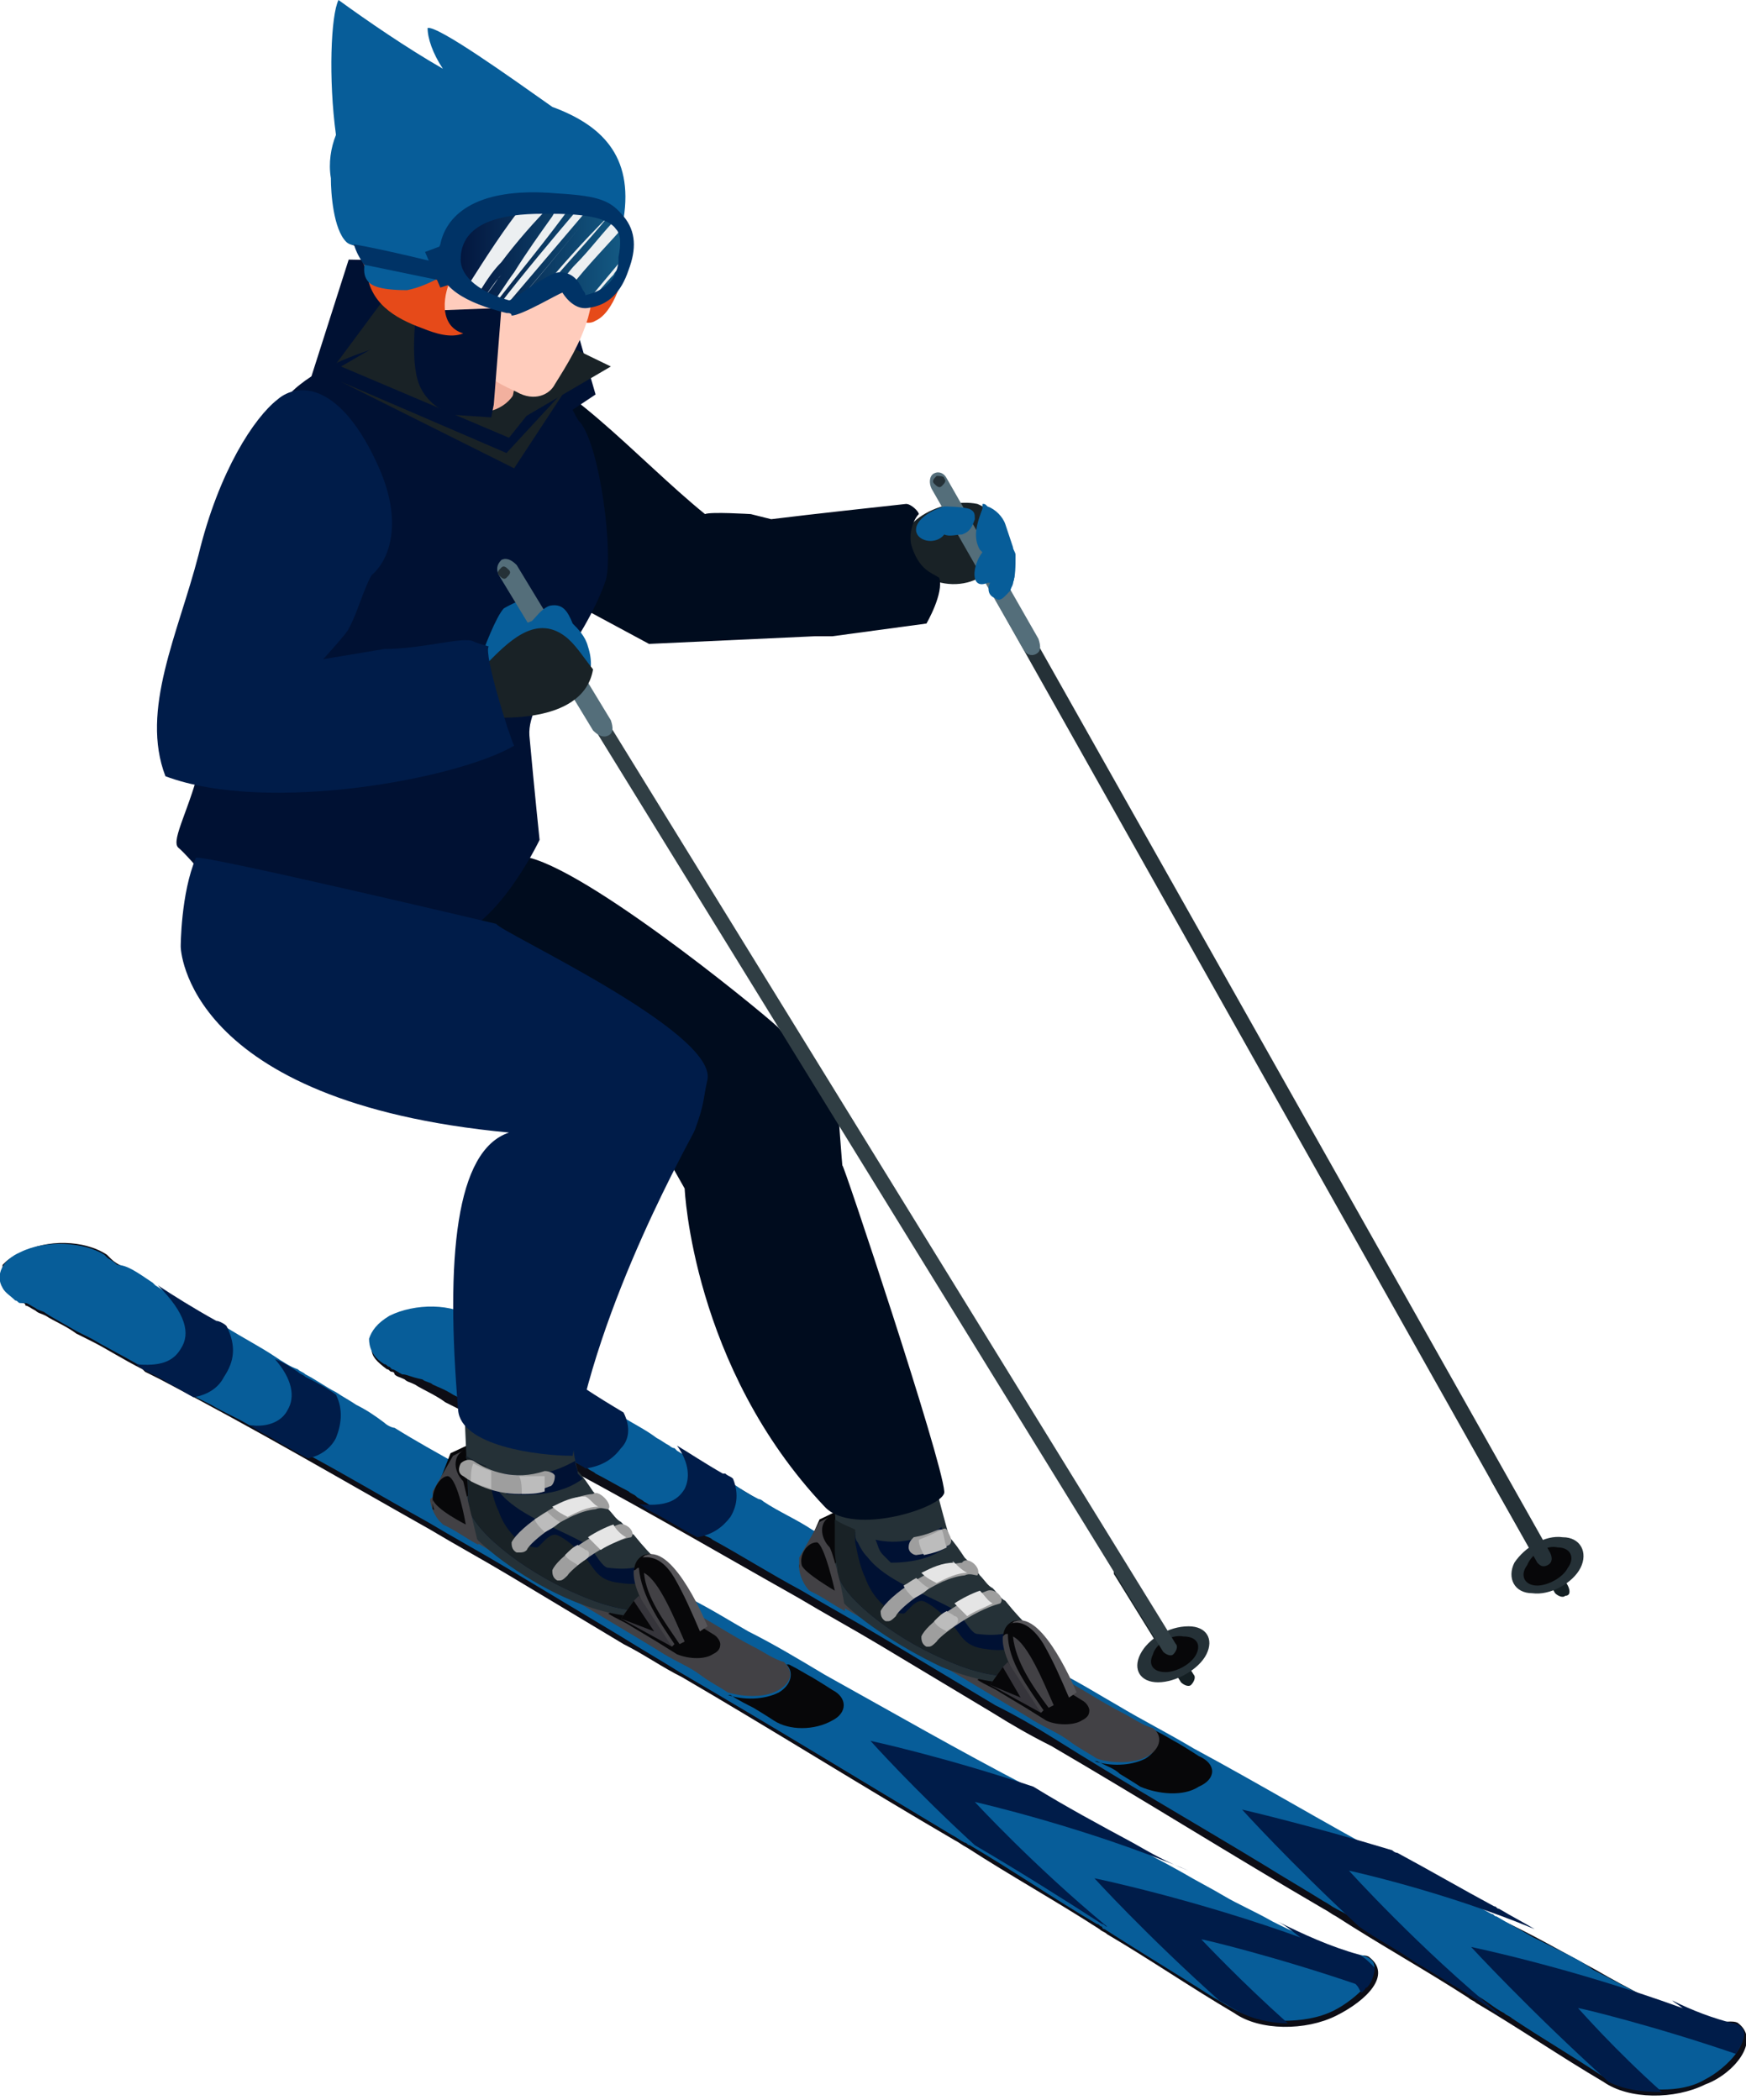 <?xml version="1.0" encoding="utf-8"?>
<!-- Generator: Adobe Illustrator 24.0.1, SVG Export Plug-In . SVG Version: 6.00 Build 0)  -->
<svg version="1.1" id="Layer_1" xmlns="http://www.w3.org/2000/svg" xmlns:xlink="http://www.w3.org/1999/xlink" x="0px" y="0px"
	 viewBox="0 0 68.6 82.5" style="enable-background:new 0 0 68.6 82.5;" xml:space="preserve">
<style type="text/css">
	.st0{fill:#0D0D15;}
	.st1{fill:#F1DA00;}
	.st2{fill:#F2F2F2;}
	.st3{fill:#070709;}
	.st4{fill:#424145;}
	.st5{fill:#039BE5;}
	.st6{fill:#253137;}
	.st7{fill:#CA0101;}
	.st8{fill:#003366;}
	.st9{fill:#AA0000;}
	.st10{fill:#9E9E9E;}
	.st11{fill:#BCBCBC;}
	.st12{fill:#E5E5E5;}
	.st13{fill:#565559;}
	.st14{fill:#36353B;}
	.st15{fill:#075D99;}
	.st16{fill:#1A2428;}
	.st17{fill:#141F23;}
	.st18{fill:#546E7A;}
	.st19{fill:#474246;}
	.st20{fill:#E86934;}
	.st21{fill:#B50202;}
	.st22{fill:#DD5626;}
	.st23{fill:#F49E41;}
	.st24{fill:#F2B09E;}
	.st25{fill:#FFCCBC;}
	.st26{fill:#263238;}
	.st27{fill:#F2AF41;}
	.st28{fill:#303E44;}
	.st29{fill:#F78034;}
	.st30{fill:#1E1F23;}
	.st31{fill:#E0F7FA;}
	.st32{fill:#08181E;}
	.st33{fill:#192226;}
	.st34{fill:#830209;}
	.st35{fill:#2B3A3F;}
	.st36{fill:#CC3C2C;}
	.st37{fill:#FFAB00;}
	.st38{fill:#0F79B5;}
	.st39{fill:#E62727;}
	.st40{fill:#ECEFF1;}
	.st41{fill:#FFFF00;}
	.st42{fill:#FFD600;}
	.st43{fill:#35474C;}
	.st44{fill:#EF474E;}
	.st45{fill:#FFFDE7;}
	.st46{fill:#FF4D6A;}
	.st47{fill:#26A5BF;}
	.st48{fill:#2EBBCE;}
	.st49{fill:#D5011F;}
	.st50{fill:#C60026;}
	.st51{fill:#EF6C00;}
	.st52{fill:#FF525F;}
	.st53{fill:#B7E6E6;}
	.st54{fill:#CFE6DE;}
	.st55{fill:#212121;}
	.st56{fill:#F44056;}
	.st57{fill:#001133;}
	.st58{fill:#000C1E;}
	.st59{fill:#E64A19;}
	.st60{fill:url(#SVGID_1_);}
	.st61{fill:#001C49;}
	.st62{fill:#96BF43;}
	.st63{fill:#447534;}
	.st64{fill:#FFECB3;}
	.st65{fill:#3E2723;}
	.st66{fill:#4E342E;}
	.st67{fill:#9B076B;}
	.st68{fill:#BF399E;}
	.st69{fill:#E8E8E8;}
	.st70{fill:#008C8C;}
	.st71{fill:#AF1E7C;}
</style>
<g>
	<g>
		<g>
			<g>
				<path class="st0" d="M68.3,79.5c-0.2-0.2-1.3,0.1-1.6,0c-1.2-0.6-2.8-1.4-4-2.1c-1.3-0.7-2.5-1.4-3.8-2c-4-2.2-8-4.4-11.9-6.6
					c-1-0.6-2-1.1-3-1.7c-0.8-0.4-1.6-0.9-2.3-1.3c-1.6-0.9-3.1-1.8-4.6-2.6c-1.5-0.9-3-1.7-4.4-2.6c-1.4-0.8-2.8-1.6-4.1-2.4
					c-2.3-1.3-3.3-2-5.6-3.4c-0.9-0.6-1.7-1-2.3-1.5c0,0-0.1-0.1-0.1-0.1c-0.6-0.4-1-0.7-1.4-0.9c-0.2-0.1-0.3-0.2-0.4-0.2
					c-0.1-0.1-0.1-0.1-0.1-0.1c-0.9-0.6-2.4-0.6-3.3-0.1c-0.5,0.2-0.6,0.3-0.8,0.5c0,0.1,0,0.5,0,0.6c0,0.3,0.2,0.5,0.6,0.8
					c0.1,0,0.1,0.1,0.2,0.1c0,0,0.1,0,0.1,0.1c0.1,0.1,0.2,0.1,0.4,0.2c0.1,0.1,0.2,0.1,0.4,0.2c0.3,0.2,0.8,0.4,1.2,0.7
					c0.2,0.1,0.4,0.2,0.6,0.3c0.6,0.3,1.2,0.7,2,1.1c0,0,0.1,0.1,0.1,0.1c0.2,0.1,0.4,0.2,0.6,0.3c4,2.1,6.7,3.7,10.6,5.9
					c1,0.6,2.1,1.2,3.1,1.8c1.5,0.9,3,1.8,4.5,2.7c0.8,0.5,1.5,0.9,2.3,1.3c3.6,2.1,7.1,4.3,10.7,6.4c0.2,0.1,0.3,0.2,0.5,0.3
					c1.7,1.1,3.5,2.1,5.2,3.2c0.1,0.1,0.2,0.1,0.3,0.2c1.7,1,3.3,2.1,5,3.1c1,0.7,2.8,0.7,4,0.1C68.1,81.5,69.2,80.2,68.3,79.5z"/>
			</g>
			<g>
				<path class="st15" d="M68.2,80.7C68.2,80.7,68.2,80.7,68.2,80.7c-0.3,0.4-0.8,0.8-1.2,1c-0.5,0.3-1.1,0.4-1.7,0.4
					c-0.7,0-1.5-0.1-2.1-0.4c0,0,0,0,0,0c-0.1,0-0.1-0.1-0.2-0.1c-1.2-0.8-2.4-1.5-3.6-2.3c-0.1-0.1-0.2-0.1-0.3-0.2c0,0,0,0,0,0
					c-0.4-0.2-0.7-0.5-1.1-0.7c-0.1-0.1-0.2-0.1-0.3-0.2c-0.7-0.4-1.3-0.8-2-1.2c-0.7-0.5-1.5-0.9-2.2-1.4c0,0,0,0,0,0
					c-0.3-0.2-0.6-0.4-1-0.6c-0.2-0.1-0.3-0.2-0.5-0.3c-0.8-0.5-1.5-0.9-2.3-1.4c-2.8-1.7-5.6-3.3-8.3-5c-0.8-0.5-1.5-0.9-2.3-1.3
					c-1.5-0.9-3-1.8-4.5-2.7c-1-0.6-2.1-1.2-3.1-1.8c-1.3-0.7-2.4-1.4-3.5-2c-0.1-0.1-0.2-0.1-0.4-0.2c-0.6-0.3-1.2-0.7-1.8-1
					c-0.2-0.1-0.3-0.2-0.5-0.3c-0.1-0.1-0.2-0.1-0.3-0.2h0c-0.1-0.1-0.2-0.1-0.3-0.2c-0.4-0.2-0.9-0.5-1.3-0.7
					c-0.1-0.1-0.2-0.1-0.3-0.2c-0.4-0.2-0.8-0.4-1.2-0.6c-0.1,0-0.1-0.1-0.1-0.1c-0.2-0.1-0.5-0.3-0.7-0.4c0,0-0.1,0-0.1,0
					c-0.2-0.1-0.3-0.2-0.5-0.3c0,0-0.1-0.1-0.1-0.1c-0.7-0.4-1.3-0.7-1.8-1c-0.1,0-0.1-0.1-0.2-0.1c-0.2-0.1-0.4-0.2-0.6-0.3
					c-0.3-0.2-0.6-0.3-0.8-0.4c0,0,0,0,0,0c-0.1-0.1-0.3-0.1-0.4-0.2C16.1,54.1,16,54,15.8,54c-0.2-0.1-0.3-0.2-0.4-0.2
					c-0.1-0.1-0.1-0.1-0.1-0.1c-0.1,0-0.1-0.1-0.2-0.1c-0.5-0.3-0.6-0.7-0.6-1v0c0.1-0.3,0.3-0.6,0.8-0.9c1-0.5,2.5-0.5,3.3,0.1
					c0,0,0,0,0.1,0.1c0.1,0.1,0.2,0.1,0.4,0.3c0.3,0.2,0.8,0.5,1.4,0.9c0,0,0.1,0.1,0.1,0.1c0.4,0.3,1,0.6,1.5,0.9
					c0.1,0.1,0.3,0.2,0.4,0.3c0.1,0.1,0.3,0.2,0.4,0.3c0.6,0.4,1.1,0.7,1.6,1c0.5,0.3,0.9,0.5,1.3,0.8c0.2,0.1,0.3,0.2,0.5,0.3
					c0,0,0.1,0.1,0.2,0.1c0,0,0.1,0.1,0.1,0.1c0.5,0.3,1.1,0.7,1.8,1.1c0,0,0,0,0.1,0c0.1,0.1,0.2,0.1,0.3,0.2
					c0.3,0.2,0.6,0.4,1,0.6c0.1,0,0.2,0.1,0.2,0.1c0.6,0.4,1.3,0.7,1.9,1.1c0.2,0.1,0.4,0.3,0.7,0.4c1.4,0.8,2.9,1.7,4.4,2.6
					c1.5,0.9,3.1,1.8,4.6,2.6c0.8,0.4,1.6,0.9,2.3,1.3c1,0.6,2,1.1,3,1.7c2.6,1.4,5.1,2.9,7.7,4.3c0.1,0,0.2,0.1,0.2,0.1
					c1.3,0.7,2.5,1.4,3.8,2.1c0.1,0,0.1,0.1,0.2,0.1c0.5,0.3,0.9,0.5,1.4,0.8c0.4,0.2,0.8,0.4,1.2,0.6c0.4,0.2,0.8,0.4,1.2,0.7
					c0.6,0.3,1.5,0.8,2.5,1.3c0.1,0.1,0.3,0.1,0.4,0.2c0.8,0.4,1.6,0.7,2.4,0.9c0.2,0.1,0.4,0.2,0.4,0.3
					C68.6,80,68.4,80.4,68.2,80.7z"/>
			</g>
			<path class="st3" d="M47.1,70.2c-0.6,0.4-1.6,0.3-2.3,0c0,0-0.3-0.2-0.8-0.5c-0.2-0.2-0.5-0.3-0.9-0.5c0,0-0.1,0-0.1,0
				c0.6,0.2,1.4,0.2,2-0.1c0.5-0.3,0.6-0.8,0.3-1.1c0,0,0,0,0.1,0c0.4,0.2,0.7,0.4,0.9,0.5c0.5,0.3,0.8,0.5,0.8,0.5c0,0,0,0,0,0
				C47.8,69.3,47.8,69.9,47.1,70.2z"/>
			<path class="st4" d="M45.1,69c-0.5,0.3-1.4,0.3-2,0.1c-0.3-0.2-0.7-0.4-1.1-0.7c-0.4-0.3-0.9-0.5-1.4-0.8
				c-0.3-0.2-4.3-2.6-7.4-4.4c-0.4-0.2-0.8-0.5-1.2-0.7l-0.2-0.1c-0.2-0.2-0.4-0.6-0.4-0.9c0.4-0.3,0.7-0.6,1.1-0.8
				c0,0,0.1-0.1,0.1-0.1c0,0,0.1,0,0.1,0.1c0.5,0.3,1,0.6,1.6,0.9c0.5,0.3,1.1,0.6,1.7,1c0.6,0.3,1.2,0.7,1.7,1
				c0.6,0.3,1.2,0.7,1.7,1c0.6,0.3,1.1,0.6,1.7,1c0.6,0.3,1.1,0.6,1.6,0.9c0.5,0.3,1,0.6,1.4,0.8c0.4,0.2,0.8,0.5,1.2,0.6
				C45.7,68.2,45.6,68.7,45.1,69z"/>
			<path class="st3" d="M32.2,59.7l-0.8,1.8c0,0,0,0.1,0,0.1l0.9-0.8l1.2-1.8C33.5,59.1,32.2,59.7,32.2,59.7z"/>
			<path class="st3" d="M33,61.2c-0.1-0.1-0.1-1.2-0.2-1.3l-1.3,1.7c0,0.1,0,0.1,0,0.2c0.3,0.1,0.5,0.3,0.8,0.5l1.3-0.7
				C33.4,61.4,33.2,61.3,33,61.2z"/>
			<path class="st3" d="M39.6,66.5l-0.1-0.1l-1.7-1l-1.7-1l-1.7-1l-1.7-1c0,0,0,0,0,0l1.3-0.7c0,0,0,0,0,0l1.7,1l1.7,1l1.7,1l1.7,1
				l0.1,0.1L39.6,66.5z"/>
			<path class="st3" d="M41.1,67.6C41.1,67.5,41.1,67.5,41.1,67.6l-0.8-0.5l-1-0.6c-0.3-0.2-0.6-0.3-0.9-0.5l1.4-0.8
				c0.3,0.2,0.6,0.4,0.9,0.5l1,0.6l0.8,0.5c0,0,0,0,0,0c0,0,0,0,0,0c0.2,0.1,0.3,0.3,0.3,0.4c0,0.2-0.1,0.3-0.3,0.4
				C42.2,67.8,41.5,67.8,41.1,67.6z"/>
			<path class="st6" d="M37,65.5c2.2,0.9,3.9,0.8,3.7-0.3c0-0.2-0.3-0.6-0.5-0.9c-0.1-0.1-0.1-0.1-0.2-0.2h0
				c-0.2-0.2-0.4-0.4-0.7-0.5c0,0,0,0,0,0c-0.8-0.6-1.6-1.1-2.6-0.7c-1.6,0.6-3.4-2.5-4-1.3c0,0-0.1,0.7,0.1,1
				C33.5,63.5,35.3,64.7,37,65.5z"/>
			<path class="st6" d="M37.1,65.2c-2.1-0.9-4.3-2.6-4.2-3.6c0,0,0,0,0,0c0,0,0,0,0,0c0-0.2-0.2-4.5-0.2-4.6c0,0,1.7-0.3,3.6-0.6
				c0.2,1,0.6,2.6,1,4c0.2,0.2,0.4,0.5,0.6,0.8c0.2,0.2,0.4,0.4,0.6,0.7c0.2,0.2,0.3,0.4,0.5,0.5c0.2,0.2,0.3,0.4,0.5,0.5
				c0.4,0.5,0.7,0.8,0.8,0.9v0c0.1,0,0.1,0.1,0.2,0.2c0.3,0.3,0.5,0.7,0.5,0.9C40.9,66,39.3,66.2,37.1,65.2z"/>
			<path class="st57" d="M34.7,61.1c0.1,0.1,0.2,0.2,0.3,0.3c0.9,0,1.7-0.2,2.3-0.7c-0.1-0.1-0.1-0.1-0.2-0.2c0-0.2-0.1-0.3-0.1-0.5
				c-0.8,0.5-1.7,0.7-2.6,0.5C34.5,60.7,34.5,60.9,34.7,61.1z"/>
			<path class="st57" d="M37.1,65.2c-2.1-0.9-4.2-2.6-4.2-3.5c0,0,0,0,0-0.1c0,0,0,0,0,0c0,0,0,0,0,0c0,0,0-0.3,0-0.7
				c0-0.3,0-0.7-0.1-1.1c0.3,0.2,0.5,0.3,0.8,0.4c0,0.1,0,0.3,0.1,0.4c0.1,0.2,0.2,0.4,0.4,0.6c0.7,0.9,2.2,1.4,3.3,2
				c0.3,0,0.7,1,1,1c0.8,0.1,1.4,0,1.9-0.4c0,0,0,0,0,0v0c0.1,0,0.1,0.1,0.2,0.2c0.1,0.1,0.1,0.2,0.2,0.3c0.2,0.2,0.3,0.5,0.3,0.7
				C40.9,66,39.3,66.2,37.1,65.2z"/>
			<path class="st33" d="M37.1,65.2c-2.1-0.9-4.2-2.6-4.2-3.5c0,0,0,0,0-0.1c0,0,0,0,0,0c0,0,0,0,0,0c0,0-0.1-0.3-0.1-0.7
				c0-0.3,0-0.8,0-1.2c0.3,0.2,0.6,0.3,0.8,0.4c0,0.1,0,0.3,0,0.5c0.1,0.5,0.2,1,0.4,1.4c0.2,0.6,0.8,1.4,1.5,1.4
				c0.1,0,0.4-0.5,0.7-0.5c0.2,0,0.7,0.4,0.9,0.6c0.7,0.6,0.6,1.2,1.7,1.3c0.6,0.1,1.4,0,1.7-0.6c0.2,0.2,0.3,0.5,0.3,0.7
				C40.9,66,39.3,66.2,37.1,65.2z"/>
			<g>
				<path class="st10" d="M38.4,61.9c-0.1,0-0.3-0.1-0.5,0c-1.1,0.1-2.6,1.3-2.7,1.6c-0.1,0.1-0.2,0.2-0.3,0.2c0,0-0.1,0-0.1,0
					c-0.2-0.1-0.2-0.3-0.2-0.4c0.3-0.6,2-1.8,3.2-1.9C38,61.1,38.6,61.6,38.4,61.9z"/>
			</g>
			<g>
				<path class="st11" d="M35.9,62.8c0.2-0.1,0.4-0.2,0.6-0.4c-0.2-0.1-0.4-0.3-0.5-0.4c-0.2,0.1-0.3,0.2-0.5,0.3
					C35.6,62.5,35.7,62.6,35.9,62.8z"/>
				<path class="st12" d="M37.5,61.4C37.4,61.4,37.4,61.3,37.5,61.4c-0.5,0-0.9,0.2-1.3,0.4c0.2,0.2,0.4,0.3,0.6,0.4
					c0.4-0.2,0.8-0.4,1.2-0.4c0,0,0,0,0,0C37.8,61.7,37.6,61.5,37.5,61.4z"/>
			</g>
			<g>
				<path class="st10" d="M39.3,63c-1.1,0.3-2.4,1.3-2.5,1.5c-0.1,0.1-0.2,0.2-0.3,0.2c0,0-0.1,0-0.1,0c-0.2-0.1-0.2-0.3-0.2-0.4
					c0.2-0.5,1.5-1.4,2.6-1.8C39.1,62.4,39.5,62.8,39.3,63z"/>
			</g>
			<g>
				<path class="st12" d="M38.5,62.5c-0.3,0.1-0.7,0.3-1,0.5c0.1,0.1,0.2,0.2,0.3,0.3c0.1,0.1,0.1,0.1,0.2,0.2
					c0.3-0.2,0.6-0.3,1-0.5C38.8,62.9,38.7,62.7,38.5,62.5z"/>
				<path class="st11" d="M37.5,63.5c-0.1-0.1-0.2-0.1-0.3-0.2c-0.2,0.1-0.3,0.2-0.5,0.4c0.1,0.2,0.3,0.3,0.5,0.4
					c0.1-0.1,0.3-0.2,0.4-0.3C37.7,63.6,37.6,63.5,37.5,63.5z"/>
			</g>
			<path class="st3" d="M40.9,67.3l1.3-0.8c0,0-1.3-3.2-2.4-2.8C38.5,64.3,40.9,67.3,40.9,67.3z"/>
			<path class="st13" d="M41,64.6c0.4,0.7,0.7,1.4,1,2.1l0.3-0.2c0,0-1.3-3.2-2.4-2.8c-0.1,0-0.1,0.1-0.2,0.1
				C40.2,63.6,40.7,64.1,41,64.6z"/>
			<path class="st4" d="M39.6,64.2c-0.1,0-0.1,0-0.2,0.1c0,0,0,0,0,0c-0.1,1.1,1.5,3,1.5,3l0.1-0.1C40.4,66.3,39.6,65.3,39.6,64.2z"
				/>
			<path class="st4" d="M41.2,67.1l0.2-0.1c-0.4-0.9-1-2.4-1.6-2.7C39.9,65.3,40.6,66.3,41.2,67.1z"/>
			<polygon class="st14" points="40.9,67.3 38.9,66.2 38.9,66.2 39.4,65.5 39.6,65.3 			"/>
			<polygon class="st3" points="40.1,66.7 38.9,66.2 39.4,65.5 			"/>
			<path class="st4" d="M33.2,63.3c-0.4-0.2-0.8-0.5-1.2-0.7l-0.2-0.1c-0.2-0.2-0.4-0.6-0.4-0.9c0-0.1,0-0.3,0-0.4l0.8-1.4l0.4-0.2
				c-0.4,0.2-0.4,0.8,0,1.2c0,0,0,0,0,0C32.8,61.2,33.2,62.9,33.2,63.3z"/>
			<path class="st3" d="M32.8,62.5c0,0-1.2-0.7-1.3-1c-0.1-0.4,0.2-0.9,0.6-0.9C32.4,60.7,32.8,62.5,32.8,62.5z"/>
		</g>
		<g>
			<path class="st10" d="M36,61.1c-0.1,0-0.3-0.1-0.3-0.3c0-0.2,0.1-0.3,0.2-0.4c0.6-0.1,0.9-0.3,1-0.3c0,0,0.1,0,0.1,0
				c0.2-0.1,0.2,0,0.3,0.2c0.1,0.2,0.1,0.3,0,0.4l0,0C37.1,60.8,36.8,61,36,61.1C36.1,61.1,36.1,61.1,36,61.1z"/>
		</g>
		<g>
			<path class="st11" d="M37,60.1C37,60.1,37,60.1,37,60.1c-0.2,0.1-0.4,0.2-0.9,0.4c0,0.2,0.1,0.4,0.2,0.6c0.5-0.1,0.7-0.2,0.9-0.3
				C37.1,60.6,37.1,60.3,37,60.1z"/>
		</g>
	</g>
	<path class="st58" d="M20.8,33.7c-0.6-0.2-4.5,1.8-4.9,2.1c-2.3,4.2,9.7,8.6,9.7,8.6l1.3,2.3c0,0,0.3,7,5.5,12.5
		c1.1,1.2,4.8,0,4.7-0.6c-0.1-1.3-4-13-4-12.8c0,0.2-0.2-2.6-0.2-2.6l-2.3-2.8C30.7,40.4,23.5,34.4,20.8,33.7z"/>
	<path class="st33" d="M35.8,22.2c1.1,1.3,3.6,0.9,3.5-1.1c0-0.7-0.4-1.1-0.9-1.3C37,19.5,34.6,20.7,35.8,22.2z"/>
	<g>
		<g>
			<path class="st17" d="M61.5,62.7c-0.1,0.1-0.3,0-0.4-0.1l-2.5-4.4c-0.1-0.2,0-0.3,0.1-0.4c0.1-0.1,0.3,0,0.4,0.1l2.5,4.4
				C61.7,62.5,61.7,62.7,61.5,62.7z"/>
		</g>
		<g>
			<path class="st6" d="M61.4,60.4c0.7,0,1,0.6,0.7,1.2c-0.3,0.6-1.2,1.1-1.9,1c-0.7,0-1-0.6-0.7-1.2C59.9,60.8,60.7,60.3,61.4,60.4
				z"/>
			<g>
				<path class="st3" d="M61.2,60.8c0.5,0,0.7,0.4,0.4,0.8c-0.2,0.4-0.8,0.7-1.2,0.7c-0.5,0-0.7-0.4-0.4-0.8
					C60.2,61,60.8,60.7,61.2,60.8z"/>
			</g>
		</g>
		<g>
			<path class="st6" d="M60.8,61.5c-0.2,0.1-0.3,0-0.4-0.1L36.6,19.1c-0.1-0.2,0-0.4,0.1-0.4c0.2-0.1,0.3,0,0.4,0.1L60.9,61
				C61,61.2,61,61.4,60.8,61.5z"/>
		</g>
		<g>
			<path class="st18" d="M40.7,25.7c-0.2,0.1-0.4,0-0.5-0.2l-3.6-6.3c-0.1-0.2-0.1-0.5,0.1-0.6c0.2-0.1,0.4,0,0.5,0.2l3.6,6.3
				C40.9,25.4,40.9,25.6,40.7,25.7z"/>
		</g>
		<g>
			<path class="st6" d="M37.1,18.8c0.1,0.1,0,0.2-0.1,0.3c-0.1,0.1-0.2,0-0.3-0.1c-0.1-0.1,0-0.2,0.1-0.3
				C36.9,18.7,37.1,18.7,37.1,18.8z"/>
		</g>
	</g>
	<path class="st15" d="M38.1,20c-0.3-0.1-1-0.1-1-0.1c-0.4,0.1-1.2,0.5-1.1,1c0.1,0.4,0.8,0.5,1.1,0.1c0.2,0.1,0.5,0,0.7,0
		c0.3-0.1,0.4-0.3,0.5-0.6C38.3,20.2,38.3,20.1,38.1,20z"/>
	<path class="st15" d="M39.8,22.9c0,0.1-0.1,0.2-0.1,0.3c-0.2,0.2-0.4,0.5-0.6,0.3c-0.3-0.1-0.3-0.4-0.2-0.6c0,0-0.1,0-0.1,0
		c-0.7,0.3-0.6-0.7-0.2-1.2c0,0-0.1-0.1-0.1-0.1c-0.3-0.5-0.1-1.1,0.1-1.6l0-0.2c0.1,0,0.1,0,0.2,0.1c0.3,0.1,0.6,0.4,0.7,0.7
		c0.1,0.3,0.2,0.6,0.3,0.9c0,0.1,0.1,0.2,0.1,0.3c0,0,0,0,0,0C39.9,22.3,39.9,22.6,39.8,22.9z"/>
	<g>
		<path class="st15" d="M39.6,21.6c0,0.1-0.1,0.1-0.1,0.2c-0.1,0.2-0.7,0.9-0.9,0.4c-0.1-0.2,0-0.5,0.1-0.8c-0.1,0-0.2-0.2-0.2-0.3
			c-0.1-0.4,0-0.8,0.1-1.1c0.3,0.1,0.6,0.4,0.7,0.7C39.5,20.9,39.5,21.3,39.6,21.6z"/>
		<path class="st15" d="M39.8,22.9c0,0.1-0.1,0.2-0.1,0.3c0,0,0,0-0.1,0c-0.3,0-0.3-0.2-0.3-0.4c0-0.3,0.2-0.6,0.4-0.8
			C39.9,22.3,39.9,22.6,39.8,22.9z"/>
	</g>
	<path class="st58" d="M36.4,24.5L32.7,25l-0.7,0l-6.5,0.3l-7.8-4.2c0,0,0.1-0.6,0.3-1.4c0.3-1,0.6-2.4,0.9-3.2
		c0.3-0.9,0.6-1.7,0.9-2.1c2-0.1,5.3,3.7,7.9,5.8c0.2-0.1,1.8,0,1.8,0s0.4,0.1,0.8,0.2c1.6-0.2,4.4-0.5,5.3-0.6
		c0.2,0,0.5,0.3,0.5,0.4c-0.2,0.2-0.4,0.7-0.3,1.2c0.3,1,0.8,1.1,1.1,1.3C37.1,23.3,36.4,24.5,36.4,24.5z"/>
	<polygon class="st57" points="18.7,10.3 13.7,10.2 12.2,14.9 13.6,15.7 19.8,17.9 23.4,15.5 22.3,11.7 	"/>
	<polygon class="st33" points="18,11.2 15.2,11.6 13.2,14.3 16.4,15.7 19.8,12.3 	"/>
	<path class="st57" d="M23.8,22.8c-0.9,2.6-3.1,4.6-3,6.1c0.2,2.2,0.4,4.1,0.4,4.1s-1.9,4-4,3.9c-0.1,0-0.2,0-0.3-0.1
		c-0.1,0-0.1,0-0.2,0c-1,0.5-4.3,0.9-5.7,0.2c-0.4-0.2-0.8-0.4-1.1-0.7C9.3,36,7.5,33.7,7,33.3c-0.3-0.3,0.5-1.6,0.9-3.4
		c1.9-2.2,3-5.5,2.9-8.2c0,0,0-0.1,0-0.1l0,0c0-0.3,0-0.6-0.1-0.9c-0.1-0.9-1.1-3.9,1.1-5.6c2-1.6,6.5-2.3,7.4-2.3
		c2.3,0,3.2,3.5,3.6,3.8C23.6,17.6,24.1,21.8,23.8,22.8z"/>
	<polygon class="st33" points="20,17.2 13.4,14.4 17.2,12.2 18.3,12.3 22,14.7 	"/>
	<polygon class="st33" points="13.4,15 20.2,18.4 22.3,15.2 19.9,17.8 	"/>
	<path class="st24" d="M16.8,8.7l0.5,6.1c0.1,0.9,0.8,1.5,1.7,1.4c0.9-0.1,1.5-0.8,1.4-1.7c0,0,0-0.1,0-0.1l-0.9-6.1
		c-0.1-0.8-0.8-1.3-1.6-1.2C17.3,7.3,16.7,8,16.8,8.7z"/>
	<polygon class="st33" points="24,14.4 19.9,16.8 20.7,12.8 	"/>
	<path class="st59" d="M23.6,7.9c0.5,0.5,0.8,1.5,0.9,2.2c0.1,0.7-0.4,2.2-1.1,2.5c-0.3,0.2-0.7,0-1-0.2c-1.4-1.1,0-3.5,0.6-4.7
		L23.6,7.9z"/>
	<path class="st25" d="M17.2,12c0.3,0.3,0.2,1.1,0.9,1.9c1,1,1.8,1.3,2.2,1.5c0.7,0.4,1.3,0.1,1.5-0.3c0.5-0.8,1-1.6,1.3-2.6
		c0.6-2.2,0.3-4.5,0.1-5.6c-1-2.3-2.5-2.7-5.1-2.3C15.1,5.1,14.6,9.2,17.2,12z"/>
	<path class="st57" d="M17.1,12.2l2.6-0.1l-0.3,3.8l-0.1,0.5l-1.5-0.1c0,0-1.1-0.3-1.4-1.4c-0.3-1.1,0-3,0-3l0.6-0.2L17.1,12.2z"/>
	<path class="st59" d="M24,6.2c-0.4-1.1-1.4-1.5-2.4-1.6c-0.1-0.2-0.2-0.3-0.3-0.4c-0.9-0.7-2.7-1.3-3.6-0.6c-4-0.3-4.5,3.7-4.3,5.2
		c0,0.3,0.1,0.8,0.7,0.9c0.1,0.3,0.1,0.6,0.3,0.9c0.1,1.3,1.1,1.9,2.2,2.3c0.5,0.2,1.1,0.4,1.6,0.2c-1-0.3-0.8-1.6-0.4-2.3
		c0.6-0.9,1.9-1.3,2.3-2.3c-0.1,0.5-0.5,0.9-0.7,1.3c0.8,0.1,1.9-1.1,2.4-1.7c-0.1,0.5-0.4,1.4-1,1.5C22.4,9.5,24.8,8.2,24,6.2z"/>
	<path class="st15" d="M21.7,4.2C20,3,17.2,1,16.8,1.1c0,0.4,0.2,1,0.6,1.6c-1.4-0.8-3-1.9-4.1-2.7c-0.3,0.6-0.4,3.1-0.1,5.3
		C13,5.8,12.9,6.4,13,7c0,0.6,0.1,2,0.6,2.5c0.2,0.2,0.5,0.1,0.6,0.3c0.3,0.4-0.1,0.9,0.3,1.3c0.3,0.3,1.2,0.3,1.5,0.3
		c0.5-0.1,0.9-0.3,1.3-0.5c0.6-0.3,1.2-1,1.9-1.1c1.4-0.2,5,0.2,5.3-1.2C24.9,6.1,23.6,4.9,21.7,4.2z"/>
	<linearGradient id="SVGID_1_" gradientUnits="userSpaceOnUse" x1="17.657" y1="10.055" x2="24.714" y2="10.055">
		<stop  offset="0" style="stop-color:#02123A"/>
		<stop  offset="1" style="stop-color:#145C86"/>
	</linearGradient>
	<path class="st60" d="M24.6,10.3c-0.1,0.8-0.4,1.3-1.5,1.5c-0.5,0.1-0.4-0.7-1-0.7c-0.5,0-1.7,1.1-2.1,1c-1.3-0.3-2.3-1.1-2.3-2
		c0-1.2,1-2.3,4.2-2.2C25.3,8.1,24.7,9.2,24.6,10.3z"/>
	<path class="st40" d="M19.7,10.3C20.3,9.5,21,8.7,21.7,8c-0.4,0-0.8,0-1.1,0c-0.8,1-1.5,2.1-2.2,3.2c0,0.1-0.1,0.1-0.1,0.2
		c0.1,0.1,0.3,0.2,0.4,0.3C19,11.2,19.3,10.7,19.7,10.3z"/>
	<path class="st40" d="M21.7,8.5c-0.5,0.7-1,1.4-1.5,2.2c-0.3,0.4-0.6,0.9-0.9,1.3c0,0,0,0,0.1,0c1-1.3,2.1-2.6,3.1-4
		c-0.1,0-0.2,0-0.3,0C22,8.1,21.8,8.3,21.7,8.5z"/>
	<path class="st40" d="M19.7,10.8c0,0-0.1,0.1-0.1,0.1c-0.2,0.3-0.4,0.6-0.7,0.9c0,0,0,0,0,0C19.2,11.5,19.4,11.1,19.7,10.8z"/>
	<path class="st40" d="M19.6,12c0.1,0,0.1,0,0.2,0.1c1.1-1.3,2.3-2.7,3.4-4c-0.1,0-0.2,0-0.4,0C21.7,9.4,20.6,10.7,19.6,12z"/>
	<path class="st40" d="M20.1,12.1C20.2,12.1,20.2,12.1,20.1,12.1c1-1.1,1.8-2.1,2.7-3.2C21.9,10,21,11.1,20.1,12.1z"/>
	<path class="st40" d="M22.4,11.3c0.7-0.9,1.5-1.7,2.2-2.5c-0.1-0.1-0.2-0.2-0.3-0.3c-0.6,0.6-1.1,1.3-1.7,1.9
		c-0.2,0.2-0.4,0.5-0.6,0.7C22.2,11.1,22.3,11.2,22.4,11.3z"/>
	<path class="st40" d="M23.1,11.8c0,0,0.1,0,0.1,0c0.3-0.3,0.6-0.7,0.9-1c0.1-0.2,0.3-0.3,0.4-0.5c0-0.1,0-0.2,0.1-0.3
		C24.1,10.6,23.6,11.2,23.1,11.8z"/>
	<path class="st40" d="M21.1,11.6c0.1-0.1,0.2-0.1,0.3-0.2c0.8-1,1.7-1.9,2.5-2.9C22.9,9.5,22,10.5,21.1,11.6z"/>
	<g>
		<path class="st8" d="M19.9,12.3c-1.6-0.4-2.7-1-2.7-2.1c0-0.2,0-0.4,0.1-0.6c0.2-1,1.2-2.3,4.6-2c1.7,0.1,2.1,0.3,2.6,0.9
			c0.5,0.6,0.5,1.3,0.2,2.1c-0.3,0.9-0.8,1.4-1.6,1.5c-0.6,0.1-1-0.6-1-0.6c-0.1,0-1.6,0.9-2,0.9C20.1,12.3,20,12.3,19.9,12.3z
			 M21.3,8.4c-1.5,0-3.2,0.3-3.2,1.8c0,0.7,0.8,1.3,1.9,1.6c0.1,0,0.5-0.3,0.8-0.5c0.5-0.3,0.9-0.6,1.2-0.6c0.6,0,0.8,0.5,0.9,0.7
			c0,0,0.1,0.1,0.1,0.2c0.8-0.2,1.2-0.6,1.3-1.3l0-0.2c0.1-0.5,0.1-0.9-0.1-1.1c-0.2-0.3-0.8-0.6-2.5-0.6
			C21.7,8.4,21.5,8.4,21.3,8.4z"/>
	</g>
	<path class="st8" d="M17.5,10.4l-0.3,0.6l-2.9-0.6c-0.2-0.3-0.3-0.5-0.4-0.8C15.1,9.8,17.5,10.4,17.5,10.4z"/>
	<polygon class="st8" points="16.7,9.9 17.3,11.3 17.9,11.1 17.5,9.6 	"/>
	<g>
		<path class="st61" d="M24.5,55.5c-0.5-0.3-1-0.6-1.6-1c-0.1-0.1-0.3-0.2-0.4-0.3c-0.1-0.1-0.3-0.2-0.4-0.3c0.7,0.9,0.8,1.5,0.5,2
			c-0.3,0.5-0.9,0.7-2,0.5c0,0,0.1,0,0.1,0c0.3,0.1,0.5,0.3,0.7,0.4c0,0,0.1,0.1,0.1,0.1c0.4,0.2,0.8,0.4,1.2,0.6
			c0.1,0.1,0.2,0.1,0.3,0.2c0.7-0.1,1.1-0.4,1.4-0.8C24.7,56.6,24.8,56.1,24.5,55.5z"/>
	</g>
	<g>
		<path class="st61" d="M53,73.5c0,0,3.7,0.8,7.3,2.3c-0.5-0.3-0.9-0.5-1.4-0.8c-0.1,0-0.1-0.1-0.2-0.1c-1.3-0.7-2.5-1.4-3.8-2.1
			c-0.1,0-0.2-0.1-0.2-0.1c-3.3-1-5.9-1.6-5.9-1.6s1.9,2.1,4.6,4.6c0.7,0.5,1.5,0.9,2.2,1.4c0.7,0.4,1.3,0.8,2,1.2
			c0.1,0.1,0.2,0.1,0.3,0.2c0.4,0.2,0.7,0.5,1.1,0.7C55.8,76.6,53,73.5,53,73.5z M68.5,79.8c0-0.1-0.2-0.3-0.4-0.3
			c-0.8-0.2-1.6-0.5-2.4-0.9c0.1,0.1,0.3,0.2,0.4,0.3c1,0.7,1.7,1.3,2.1,1.8c0,0,0,0,0,0c0,0,0,0,0,0C68.4,80.4,68.6,80,68.5,79.8z"
			/>
	</g>
	<g>
		<path class="st61" d="M68.5,79.8c-0.8-0.3-1.6-0.6-2.4-0.9c-4.4-1.6-8.3-2.4-8.3-2.4s2.3,2.5,5.4,5.3c0,0,0,0,0,0
			c0.6,0.3,1.3,0.4,2.1,0.4c-1.9-1.7-3.2-3.2-3.3-3.3c0.1,0,3,0.7,6.2,1.8c0,0,0,0,0,0C68.4,80.4,68.6,80,68.5,79.8z"/>
	</g>
	<g>
		<path class="st61" d="M28.8,58.1c-0.1-0.1-0.2-0.1-0.3-0.2c0,0,0,0-0.1,0c-0.7-0.4-1.3-0.8-1.8-1.1c0.5,0.7,0.5,1.3,0.3,1.7
			c-0.3,0.5-0.8,0.7-1.8,0.6c0.2,0.1,0.3,0.2,0.5,0.3c0.6,0.3,1.2,0.7,1.8,1c0.6-0.1,1-0.4,1.3-0.8C29,59.1,29,58.6,28.8,58.1z"/>
	</g>
	<g>
		<g>
			<path class="st0" d="M53.8,76.9c-0.2-0.2-1.3,0.1-1.6,0c-1.2-0.6-2.8-1.4-4-2.1c-1.3-0.7-2.5-1.4-3.8-2c-4-2.2-8-4.4-11.9-6.6
				c-1-0.6-2-1.1-3-1.7c-0.8-0.4-1.6-0.9-2.3-1.3c-1.6-0.9-3.1-1.8-4.6-2.6c-1.5-0.9-3-1.7-4.4-2.6c-1.4-0.8-2.8-1.6-4.1-2.4
				c-2.3-1.3-3.3-2-5.6-3.4c-0.9-0.6-1.7-1-2.3-1.5c0,0-0.1-0.1-0.1-0.1c-0.6-0.4-1-0.7-1.4-0.9c-0.2-0.1-0.3-0.2-0.4-0.3
				c-0.1-0.1-0.1-0.1-0.1-0.1c-0.9-0.6-2.4-0.6-3.3-0.1c-0.5,0.2-0.6,0.3-0.8,0.5c0,0.1,0,0.5,0,0.6c0,0.3,0.2,0.5,0.6,0.8
				c0.1,0,0.1,0.1,0.2,0.1c0,0,0.1,0,0.1,0.1c0.1,0,0.2,0.1,0.4,0.2c0.1,0.1,0.2,0.1,0.4,0.2c0.3,0.2,0.8,0.4,1.2,0.7
				c0.2,0.1,0.4,0.2,0.6,0.3c0.6,0.3,1.2,0.7,2,1.1c0,0,0.1,0.1,0.1,0.1c0.2,0.1,0.4,0.2,0.6,0.3c4,2.1,6.7,3.7,10.6,5.9
				c1,0.6,2.1,1.2,3.1,1.8c1.5,0.9,3,1.8,4.5,2.7c0.8,0.4,1.5,0.9,2.3,1.3c3.6,2.1,7.1,4.3,10.7,6.4c0.2,0.1,0.3,0.2,0.5,0.3
				c1.7,1.1,3.5,2.1,5.2,3.2c0.1,0.1,0.2,0.1,0.3,0.2c1.7,1,3.3,2.1,5,3.1c1,0.7,2.8,0.7,4,0.1S54.7,77.6,53.8,76.9z"/>
		</g>
		<g>
			<path class="st15" d="M54,77.3c0,0.2-0.2,0.5-0.4,0.8c0,0-0.1,0.1-0.1,0.1c-0.3,0.3-0.7,0.6-1.1,0.8c-0.6,0.3-1.3,0.4-2,0.4
				c-0.7,0-1.5-0.2-2-0.5c-0.2-0.1-0.5-0.3-0.7-0.4c-1.4-0.9-2.9-1.8-4.3-2.7c0,0-0.1,0-0.1-0.1c-0.1,0-0.1-0.1-0.2-0.1
				c-1.7-1-3.3-2.1-5-3.1c-0.1,0-0.1-0.1-0.2-0.1c-0.2-0.1-0.3-0.2-0.5-0.3c-3.5-2.1-7.1-4.3-10.7-6.4c-0.8-0.5-1.5-0.9-2.3-1.4
				c-1.5-0.9-3-1.8-4.5-2.7c-1-0.6-2.1-1.2-3.1-1.8c-1.8-1-3.3-1.9-4.8-2.7c-0.4-0.2-0.7-0.4-1.1-0.6c-0.2-0.1-0.4-0.2-0.7-0.4h0
				C10.2,56.1,10,56,9.8,56c-0.5-0.3-1-0.5-1.5-0.8c-0.2-0.1-0.4-0.2-0.6-0.3c-0.2-0.1-0.5-0.3-0.7-0.4c-0.2-0.1-0.5-0.3-0.7-0.4
				c-0.2-0.1-0.4-0.2-0.6-0.3c0,0-0.1-0.1-0.1-0.1c-0.1,0-0.1-0.1-0.2-0.1c-0.7-0.4-1.3-0.7-1.8-1c-0.2-0.1-0.4-0.2-0.6-0.3
				c-0.5-0.3-0.9-0.5-1.2-0.7c-0.1-0.1-0.3-0.1-0.4-0.2c-0.2-0.1-0.3-0.2-0.4-0.2c0,0,0,0-0.1,0c0,0,0,0,0,0c-0.1,0-0.1,0-0.1,0
				c-0.1,0-0.1-0.1-0.2-0.1c-0.2-0.2-0.4-0.3-0.5-0.5c-0.3-0.5,0-1.1,0.7-1.4c1-0.5,2.5-0.4,3.3,0.1c0,0,0,0,0.1,0.1
				c0.1,0.1,0.2,0.1,0.4,0.3C5,49.7,5.4,50,6,50.4c0,0,0.1,0.1,0.1,0.1c0,0,0,0,0,0c0.6,0.4,1.4,0.9,2.3,1.4
				c0.1,0.1,0.3,0.2,0.4,0.2c0.8,0.5,1.4,0.8,2,1.2c0.3,0.2,0.6,0.4,0.9,0.5c0.1,0.1,0.2,0.1,0.3,0.2c0,0,0,0,0,0
				c0.4,0.2,0.8,0.5,1.2,0.7c0.3,0.2,0.5,0.3,0.8,0.5c0.4,0.2,0.7,0.4,1.1,0.7c0.1,0.1,0.3,0.2,0.4,0.2c0.8,0.5,1.7,1,2.6,1.5
				c1.4,0.8,2.9,1.7,4.4,2.6c1.5,0.9,3.1,1.8,4.6,2.6c0.8,0.4,1.6,0.9,2.3,1.3c1,0.5,2,1.1,3,1.7c2.7,1.5,5.3,3,8,4.4
				c1.3,0.7,2.6,1.4,3.9,2.2c0.7,0.4,1.5,0.8,2.2,1.2c0.5,0.3,1.1,0.6,1.6,0.9c0.5,0.3,1.2,0.6,1.9,1c1,0.5,2.1,1,3.2,1.3
				c0.1,0,0.1,0,0.2,0C53.9,76.9,54,77.1,54,77.3C54,77.3,54,77.3,54,77.3z"/>
		</g>
		<path class="st3" d="M32.7,67.6C32,68,31,68,30.4,67.6c0,0-0.3-0.2-0.8-0.5c-0.2-0.1-0.6-0.3-0.9-0.5c0,0-0.1,0-0.1,0
			c0.6,0.2,1.4,0.2,2-0.1c0.5-0.3,0.6-0.8,0.3-1.1c0,0,0,0,0.1,0c0.4,0.2,0.7,0.4,0.9,0.5c0.5,0.3,0.8,0.5,0.8,0.5c0,0,0,0,0,0
			C33.3,66.7,33.3,67.3,32.7,67.6z"/>
		<path class="st4" d="M30.6,66.4c-0.5,0.3-1.3,0.3-2,0.1c-0.3-0.2-0.7-0.4-1.1-0.7c-0.4-0.3-0.9-0.5-1.4-0.8
			c-0.3-0.2-4.3-2.6-7.4-4.4c-0.4-0.2-0.8-0.5-1.2-0.7l-0.2-0.1c-0.2-0.2-0.4-0.6-0.4-0.9c0.4-0.3,0.7-0.6,1.1-0.8
			c0,0,0.1-0.1,0.1-0.1c0,0,0.1,0,0.1,0.1c0.5,0.3,1,0.6,1.6,0.9c0.5,0.3,1.1,0.6,1.7,1c0.6,0.3,1.2,0.7,1.7,1
			c0.6,0.3,1.2,0.7,1.7,1c0.6,0.3,1.1,0.6,1.7,1c0.6,0.3,1.1,0.6,1.6,0.9c0.5,0.3,1,0.6,1.4,0.8c0.4,0.2,0.8,0.5,1.2,0.6
			C31.2,65.7,31.1,66.1,30.6,66.4z"/>
		<path class="st3" d="M17.7,57.1L17,58.9c0,0,0,0.1,0,0.1l0.9-0.8l1.2-1.8C19,56.5,17.7,57.1,17.7,57.1z"/>
		<path class="st3" d="M18.5,58.6c-0.1-0.1-0.1-1.2-0.2-1.3L17,59.1c0,0.1,0,0.1,0,0.2c0.3,0.1,0.5,0.3,0.8,0.5l1.3-0.7
			C18.9,58.9,18.7,58.7,18.5,58.6z"/>
		<path class="st3" d="M25.1,63.9l-0.1-0.1l-1.7-1l-1.7-1l-1.7-1l-1.7-1c0,0,0,0,0,0l1.3-0.7c0,0,0,0,0,0l1.7,1l1.7,1l1.7,1l1.7,1
			l0.1,0.1L25.1,63.9z"/>
		<path class="st3" d="M26.6,65C26.6,65,26.6,65,26.6,65l-0.8-0.5l-1-0.6c-0.3-0.2-0.6-0.3-0.9-0.5l1.4-0.8c0.3,0.2,0.6,0.4,0.9,0.5
			l1,0.6l0.8,0.5c0,0,0,0,0,0c0,0,0,0,0,0c0.2,0.1,0.3,0.3,0.3,0.4c0,0.2-0.1,0.3-0.3,0.4C27.7,65.2,27.1,65.2,26.6,65z"/>
		<path class="st6" d="M22.5,62.9c2.2,0.9,3.9,0.8,3.7-0.3c0-0.2-0.3-0.6-0.5-0.9c-0.1-0.1-0.1-0.1-0.2-0.2h0
			c-0.2-0.2-0.4-0.4-0.7-0.5c0,0,0,0,0,0c-0.8-0.6-1.6-1.1-2.6-0.7c-1.6,0.6-3.4-2.5-4-1.3c0,0-0.1,0.7,0.1,1
			C19,60.9,20.8,62.2,22.5,62.9z"/>
		<path class="st6" d="M22.6,62.6c-2.1-0.9-4.3-2.6-4.2-3.6c0,0,0,0,0,0c0,0,0,0,0,0c0-0.2-0.2-4.5-0.2-4.6c0,0,2.3-0.4,4.1-0.7
			c0.2,1,0,2.7,0.4,4.1c0.2,0.2,0.4,0.5,0.6,0.8c0.2,0.2,0.4,0.4,0.6,0.7c0.2,0.2,0.3,0.4,0.5,0.5c0.2,0.2,0.3,0.4,0.5,0.5
			c0.4,0.5,0.7,0.8,0.8,0.9v0c0.1,0,0.1,0.1,0.2,0.2c0.3,0.3,0.5,0.7,0.5,0.9C26.5,63.5,24.8,63.6,22.6,62.6z"/>
		<path class="st57" d="M22.9,58.1c-0.1-0.1-0.1-0.1-0.2-0.2c0-0.2-0.1-0.3-0.1-0.5c-0.9,0.5-1.8,0.7-2.8,0.5c0,0.3,0,0.6,0.1,0.8
			C21,58.8,22.1,58.7,22.9,58.1z"/>
		<path class="st57" d="M22.6,62.6c-2.1-0.9-4.2-2.6-4.2-3.5c0,0,0,0,0-0.1c0,0,0,0,0,0c0,0,0,0,0,0c0,0,0-0.3,0-0.7
			c0-0.3,0-0.7-0.1-1.1c0.3,0.2,0.5,0.3,0.8,0.4c0,0.1,0,0.3,0.1,0.4c0.1,0.2,0.2,0.4,0.4,0.6c0.7,0.9,2.2,1.4,3.3,2
			c0.3,0,0.7,1,1,1c0.8,0.1,1.4,0,1.9-0.4c0,0,0,0,0,0v0c0.1,0,0.1,0.1,0.2,0.2c0.1,0.1,0.1,0.2,0.2,0.3c0.2,0.2,0.3,0.5,0.3,0.7
			C26.5,63.5,24.8,63.6,22.6,62.6z"/>
		<path class="st33" d="M22.6,62.6c-2.1-0.9-4.2-2.6-4.2-3.5c0,0,0,0,0-0.1c0,0,0,0,0,0c0,0,0,0,0,0c0,0,0-0.3,0-0.7
			c0-0.3,0-0.7-0.1-1.1c0.3,0.2,0.5,0.3,0.8,0.4c0,0.1,0,0.3,0.1,0.4c0.1,0.5,0.2,1,0.4,1.4c0.2,0.6,0.8,1.4,1.5,1.4
			c0.1,0,0.4-0.5,0.7-0.5c0.2,0,0.7,0.4,0.9,0.6c0.7,0.6,0.6,1.2,1.7,1.3c0.6,0.1,1.4,0,1.7-0.6c0.2,0.2,0.3,0.5,0.3,0.7
			C26.5,63.5,24.8,63.6,22.6,62.6z"/>
		<g>
			<path class="st10" d="M23.9,59.3c-0.1,0-0.3-0.1-0.5,0c-1.1,0.1-2.6,1.3-2.7,1.6C20.6,61,20.5,61,20.4,61c0,0-0.1,0-0.1,0
				c-0.2-0.1-0.2-0.3-0.2-0.4c0.3-0.6,2-1.8,3.2-1.9C23.5,58.5,24.1,59.1,23.9,59.3z"/>
		</g>
		<g>
			<path class="st10" d="M20.4,58.7c-1,0-1.8-0.4-2.2-0.7c-0.2-0.1-0.2-0.3-0.1-0.5c0.1-0.1,0.3-0.2,0.5-0.1
				c0.6,0.4,1.6,0.8,2.8,0.4c0.2,0,0.4,0.1,0.4,0.2c0,0.2-0.1,0.4-0.2,0.4C21.1,58.6,20.7,58.7,20.4,58.7z"/>
		</g>
		<g>
			<path class="st11" d="M21.4,60.2c0.2-0.1,0.4-0.2,0.6-0.4c-0.2-0.1-0.4-0.3-0.5-0.4c-0.2,0.1-0.3,0.2-0.5,0.3
				C21.1,59.9,21.2,60,21.4,60.2z"/>
			<path class="st12" d="M23,58.8C23,58.8,22.9,58.7,23,58.8c-0.5,0-0.9,0.2-1.3,0.4c0.2,0.2,0.4,0.3,0.6,0.4
				c0.4-0.2,0.8-0.4,1.2-0.4c0,0,0,0,0,0C23.3,59.1,23.2,58.9,23,58.8z"/>
		</g>
		<g>
			<path class="st10" d="M24.8,60.4c-1.1,0.2-2.4,1.3-2.5,1.5c-0.1,0.1-0.2,0.2-0.3,0.2c0,0-0.1,0-0.1,0c-0.2-0.1-0.2-0.3-0.2-0.4
				c0.2-0.5,1.5-1.4,2.6-1.8C24.6,59.8,25,60.2,24.8,60.4z"/>
		</g>
		<g>
			<path class="st12" d="M24.1,59.9c-0.3,0.1-0.7,0.3-1,0.5c0.1,0.1,0.2,0.2,0.3,0.3c0.1,0.1,0.1,0.1,0.2,0.2c0.3-0.2,0.6-0.3,1-0.5
				C24.4,60.3,24.2,60.1,24.1,59.9z"/>
			<path class="st11" d="M23,60.9c-0.1-0.1-0.2-0.1-0.3-0.2c-0.2,0.1-0.3,0.2-0.5,0.4c0.1,0.2,0.4,0.3,0.5,0.4
				c0.1-0.1,0.3-0.2,0.4-0.3C23.2,61,23.1,60.9,23,60.9z"/>
		</g>
		<g>
			<path class="st11" d="M18.5,58.2c0.2,0.1,0.5,0.2,0.8,0.3c0-0.2,0-0.5,0-0.7c-0.3-0.1-0.5-0.2-0.7-0.3
				C18.5,57.7,18.5,58,18.5,58.2z"/>
			<path class="st11" d="M20.5,58.7c0.3,0,0.6,0,0.9-0.1c0-0.1,0-0.3,0-0.4c0,0,0-0.1,0-0.1c0,0,0-0.1,0-0.1c0,0,0,0,0,0
				C21,58,20.7,58,20.4,58C20.5,58.2,20.5,58.5,20.5,58.7z"/>
		</g>
		<path class="st3" d="M26.4,64.7l1.3-0.8c0,0-1.3-3.2-2.4-2.8C24,61.7,26.4,64.7,26.4,64.7z"/>
		<path class="st13" d="M26.5,62c0.4,0.7,0.7,1.4,1,2.1l0.3-0.2c0,0-1.3-3.2-2.4-2.8c-0.1,0-0.1,0.1-0.2,0.1
			C25.8,61.1,26.2,61.5,26.5,62z"/>
		<path class="st4" d="M25.1,61.6c-0.1,0-0.1,0.1-0.2,0.1c0,0,0,0,0,0c-0.1,1.1,1.5,3,1.5,3l0.1-0.1C25.9,63.7,25.2,62.7,25.1,61.6z
			"/>
		<path class="st4" d="M26.7,64.6l0.2-0.1c-0.4-0.9-1-2.4-1.6-2.7C25.4,62.8,26.1,63.7,26.7,64.6z"/>
		<polygon class="st14" points="26.4,64.7 24.4,63.6 24.4,63.6 24.9,62.9 25.1,62.7 		"/>
		<polygon class="st3" points="25.7,64.1 24.4,63.6 24.9,62.9 		"/>
		<path class="st4" d="M18.8,60.7c-0.4-0.2-0.8-0.5-1.2-0.7l-0.2-0.1c-0.2-0.2-0.4-0.6-0.4-0.9c0-0.1,0-0.3,0-0.4l0.8-1.4l0.4-0.2
			c-0.4,0.2-0.4,0.8,0,1.2c0,0,0,0,0,0C18.3,58.6,18.7,60.3,18.8,60.7z"/>
		<path class="st3" d="M18.3,59.9c0,0-1.2-0.6-1.3-1C17,58.5,17.3,58,17.6,58C18,58.1,18.3,59.9,18.3,59.9z"/>
	</g>
	<path class="st61" d="M19.5,36.3c0,0-11.4-2.7-11.8-2.6c-0.6,1.4-0.6,3.5-0.6,3.5s0.1,6.1,12.9,7.3c-2.1,0.7-2.5,4.9-2,10.9
		c0.1,1.4,3.1,1.8,4.5,1.8c0.9-6,4.8-12.7,4.8-12.8c0.4-1.1,0.3-1.1,0.5-2C28.1,40.5,19.6,36.6,19.5,36.3z"/>
	<path class="st15" d="M20.8,23.5c-0.3,0-1,0.4-1,0.4c-0.3,0.3-0.8,1.6-1,2.2c-0.2,0.7,1.4-0.7,1.5-1.1c0.2,0,0.5-0.2,0.6-0.3
		c0.2-0.2,0.3-0.5,0.2-0.8C21.1,23.6,21.1,23.5,20.8,23.5z"/>
	<g>
		<g>
			<path class="st17" d="M46.8,66.2c-0.1,0.1-0.3,0-0.4-0.1l-2.6-4.2c-0.1-0.1,0-0.3,0.1-0.4c0.1-0.1,0.3,0,0.4,0.1l2.6,4.2
				C47,65.9,46.9,66.1,46.8,66.2z"/>
		</g>
		<g>
			<path class="st6" d="M46.7,63.9c0.7,0,1,0.5,0.7,1.1c-0.3,0.6-1.2,1.1-1.9,1.1c-0.7,0-1-0.5-0.7-1.1
				C45.1,64.4,45.9,63.9,46.7,63.9z"/>
			<g>
				<path class="st3" d="M46.5,64.3c0.5,0,0.7,0.3,0.5,0.7c-0.2,0.4-0.8,0.7-1.2,0.7c-0.5,0-0.7-0.3-0.5-0.7
					C45.4,64.6,46,64.2,46.5,64.3z"/>
			</g>
		</g>
		<g>
			<path class="st28" d="M46.1,65c-0.1,0.1-0.3,0-0.4-0.1l-26-42.2c-0.1-0.2-0.1-0.4,0.1-0.4c0.2-0.1,0.3,0,0.4,0.1l26,42.2
				C46.3,64.7,46.2,64.9,46.1,65z"/>
		</g>
		<g>
			<path class="st18" d="M23.9,28.9c-0.2,0.1-0.4,0-0.6-0.2l-3.7-6.1c-0.1-0.2-0.1-0.4,0.1-0.6c0.2-0.1,0.4,0,0.6,0.2l3.7,6.1
				C24.1,28.6,24.1,28.8,23.9,28.9z"/>
		</g>
		<g>
			<path class="st6" d="M20,22.4c0.1,0.1,0,0.2-0.1,0.3c-0.1,0.1-0.2,0-0.3-0.1c-0.1-0.1,0-0.2,0.1-0.3C19.8,22.2,19.9,22.3,20,22.4
				z"/>
		</g>
	</g>
	<path class="st15" d="M21.6,23.8c-0.3,0.1-0.5,0.4-0.7,0.6c-1.4,0.5-2.7,2.1-1.3,3.1c1.6,1.1,4.2,0,3.5-2.1
		c-0.1-0.4-0.4-0.7-0.6-0.9C22.3,24,22.1,23.7,21.6,23.8z"/>
	<path class="st33" d="M22.2,25c-1.2-0.9-2.3,0.3-3.1,1.1c-0.1,0.5-0.7,1.2-0.1,1.6c0.3,0.2,0.3,0.5,0.7,0.5c2.2,0,3.4-0.7,3.6-1.9
		C22.9,25.8,22.6,25.3,22.2,25z"/>
	<path class="st61" d="M10.9,15.7c-0.9,0.7-2.3,2.8-3.1,6.1c-0.8,3.1-2.3,6.1-1.3,8.7c4,1.5,11.5,0.1,13.7-1.2
		c-0.2-0.4-1.2-3.6-1-3.9c-0.3-0.1-0.4-0.1-0.6-0.2c-0.4-0.2-2,0.3-3.5,0.3c0,0-2.4,0.4-2.4,0.4c0,0,1-1.1,1-1.2
		c0.3-0.5,0.6-1.6,0.9-2.1c0.6-0.5,1.3-1.9,0.3-4.2C13.4,15,11.7,15,10.9,15.7z"/>
	<g>
		<path class="st61" d="M53.9,77.2c-0.1-0.1-0.3-0.3-0.5-0.4c-1.1-0.3-2.2-0.8-3.2-1.3c0.4,0.2,0.7,0.5,1,0.7c1,0.7,1.7,1.3,2.1,1.8
			c0.1,0.1,0.1,0.2,0.2,0.3c0,0,0.1-0.1,0.1-0.1c0.2-0.3,0.4-0.6,0.4-0.8C54,77.3,54,77.3,53.9,77.2z M44.5,72.4
			c-1.3-0.7-2.6-1.4-3.9-2.2c-3.6-1.2-6.4-1.8-6.4-1.8s1.7,1.9,4.1,4.1c1.7,1,3.3,2,5,3.1c0.1,0,0.1,0.1,0.2,0.1
			c-2.9-2.4-5.2-4.9-5.2-4.9s4.4,1,8.4,2.7C45.9,73.2,45.2,72.8,44.5,72.4z"/>
	</g>
	<g>
		<path class="st61" d="M54,77.3c0,0-0.1,0-0.1-0.1c-0.9-0.4-1.8-0.7-2.6-1c-4.4-1.6-8.3-2.4-8.3-2.4s2,2.2,4.9,4.8
			c0.2,0.1,0.5,0.3,0.7,0.4c0.5,0.3,1.3,0.5,2,0.5c-1.9-1.7-3.3-3.2-3.4-3.3c0.1,0,3,0.7,6.2,1.8c0.1,0,0.2,0.1,0.3,0.1
			C53.9,77.9,54,77.6,54,77.3C54,77.3,54,77.3,54,77.3z"/>
	</g>
	<g>
		<path class="st61" d="M13.2,54.8c-0.4-0.3-0.8-0.5-1.2-0.7c0,0,0,0,0,0c-0.1-0.1-0.2-0.1-0.3-0.2c-0.3-0.2-0.6-0.4-0.9-0.5
			c0.7,0.8,0.8,1.5,0.5,2c-0.2,0.4-0.7,0.7-1.5,0.6c0.2,0.1,0.3,0.2,0.5,0.3h0c0.2,0.1,0.4,0.2,0.7,0.4c0.4,0.2,0.7,0.4,1.1,0.6
			c0.5-0.1,0.9-0.4,1.1-0.8C13.4,56,13.5,55.4,13.2,54.8z"/>
	</g>
	<g>
		<path class="st61" d="M8.9,52.1c-0.1-0.1-0.3-0.2-0.4-0.2c-0.9-0.5-1.7-1-2.3-1.4c1.1,1.1,1.3,1.9,0.9,2.5
			c-0.3,0.5-0.8,0.7-1.8,0.6c0.1,0,0.1,0.1,0.2,0.1c0,0,0.1,0.1,0.1,0.1c0.2,0.1,0.4,0.2,0.6,0.3c0.2,0.1,0.5,0.3,0.7,0.4
			c0.2,0.1,0.5,0.3,0.7,0.4c0.6-0.1,1-0.4,1.2-0.8C9.2,53.5,9.3,52.9,8.9,52.1z"/>
	</g>
</g>
</svg>
